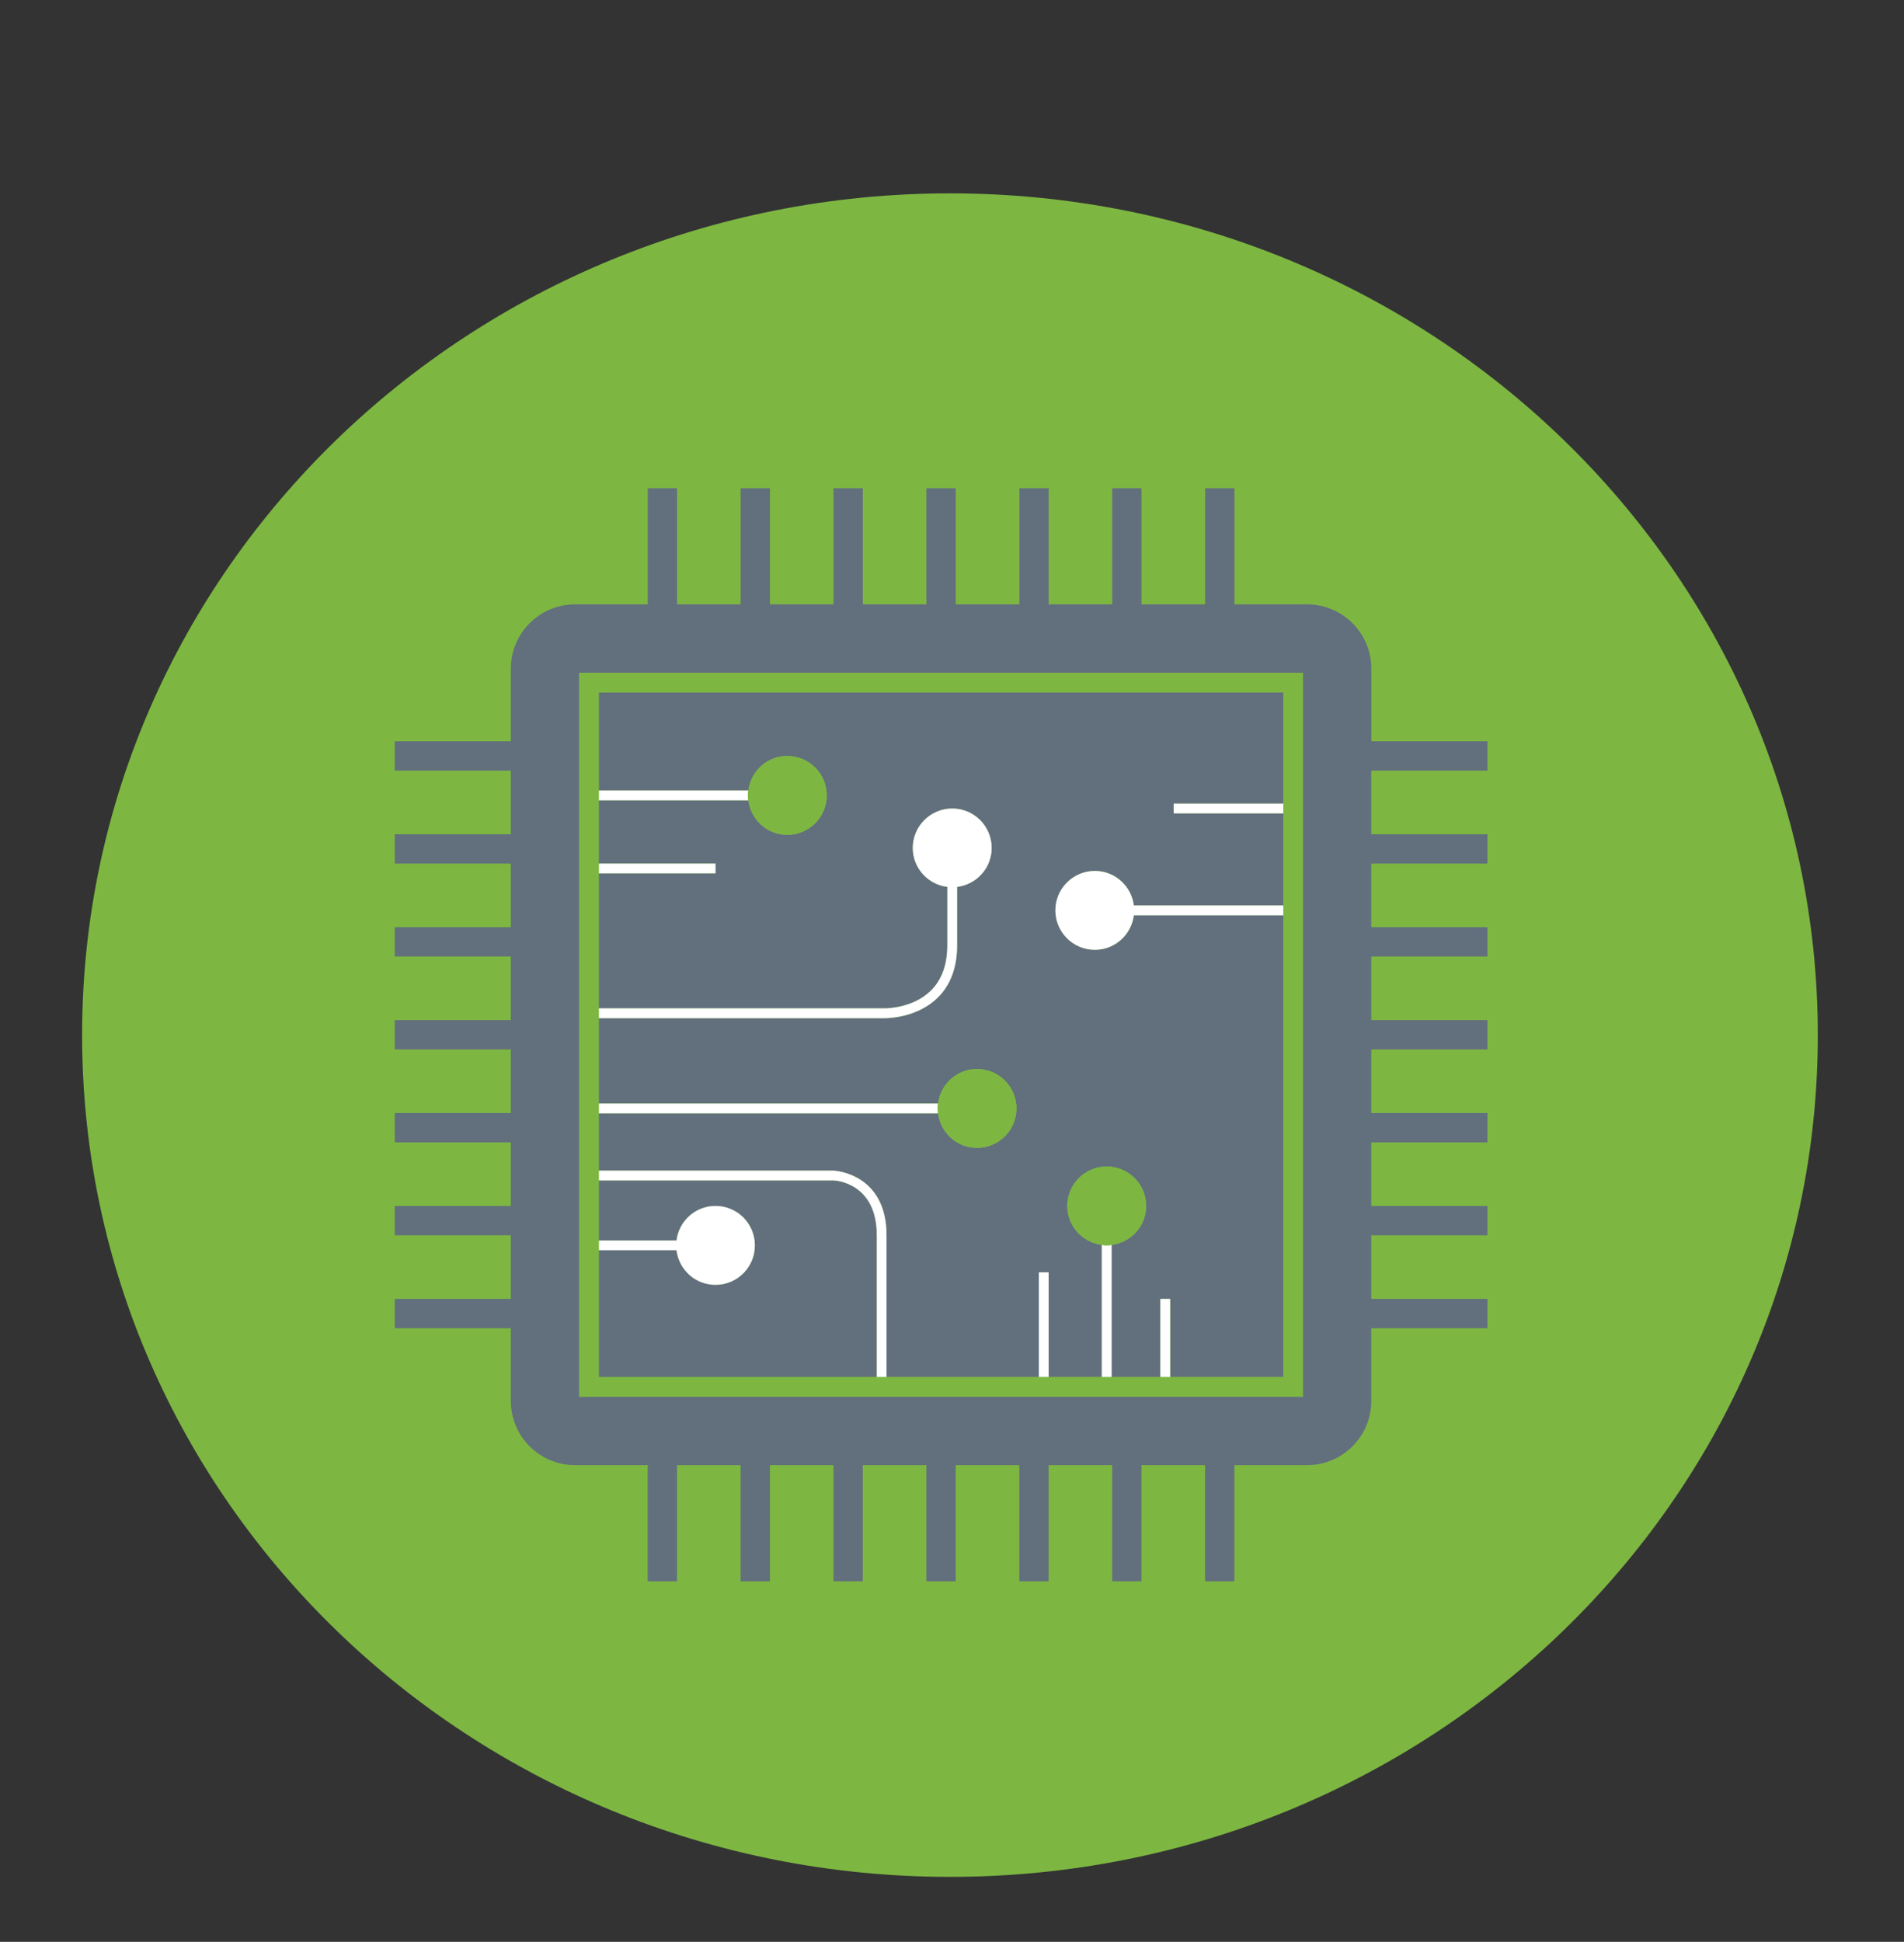 <?xml version="1.0" encoding="utf-8"?>
<!-- Generator: Adobe Illustrator 16.0.0, SVG Export Plug-In . SVG Version: 6.00 Build 0)  -->
<!DOCTYPE svg PUBLIC "-//W3C//DTD SVG 1.1//EN" "http://www.w3.org/Graphics/SVG/1.1/DTD/svg11.dtd">
<svg version="1.1" id="Layer_1" xmlns="http://www.w3.org/2000/svg" xmlns:xlink="http://www.w3.org/1999/xlink" x="0px" y="0px"
	 width="51.25px" height="52.25px" viewBox="0 0 51.25 52.25" enable-background="new 0 0 51.25 52.25" xml:space="preserve">
<rect x="0" y="0" width="51.25" height="52.25" fill="#333333" stroke="none"/>
<g>
	<defs>
		<rect id="SVGID_1_" x="-383.5" y="-198.3" width="649" height="1217.05"/>
	</defs>
	<clipPath id="SVGID_2_">
		<use xlink:href="#SVGID_1_"  overflow="visible"/>
	</clipPath>
	<g clip-path="url(#SVGID_2_)">
		<defs>
			<rect id="SVGID_3_" x="-383.5" y="-198.298" width="649" height="1217.048"/>
		</defs>
		<clipPath id="SVGID_4_">
			<use xlink:href="#SVGID_3_"  overflow="visible"/>
		</clipPath>
		<path clip-path="url(#SVGID_4_)" fill="#7DB742" d="M48.93,27.852c0,12.51-10.459,22.65-23.36,22.65s-23.36-10.14-23.36-22.65
			c0-12.508,10.459-22.649,23.36-22.649S48.93,15.344,48.93,27.852"/>
	</g>
	<g clip-path="url(#SVGID_2_)">
		<defs>
			<rect id="SVGID_5_" x="-383.5" y="-198.298" width="649" height="1217.048"/>
		</defs>
		<clipPath id="SVGID_6_">
			<use xlink:href="#SVGID_5_"  overflow="visible"/>
		</clipPath>
	</g>
	<g clip-path="url(#SVGID_2_)">
		<defs>
			<rect id="SVGID_7_" x="-383.5" y="-198.298" width="649" height="1217.048"/>
		</defs>
		<clipPath id="SVGID_8_">
			<use xlink:href="#SVGID_7_"  overflow="visible"/>
		</clipPath>
	</g>
	<g clip-path="url(#SVGID_2_)">
		<defs>
			<rect id="SVGID_9_" x="-383.5" y="-198.298" width="649" height="1217.048"/>
		</defs>
		<clipPath id="SVGID_10_">
			<use xlink:href="#SVGID_9_"  overflow="visible"/>
		</clipPath>
	</g>
	<g clip-path="url(#SVGID_2_)">
		<defs>
			<rect id="SVGID_11_" x="-383.5" y="-198.298" width="649" height="1217.048"/>
		</defs>
		<clipPath id="SVGID_12_">
			<use xlink:href="#SVGID_11_"  overflow="visible"/>
		</clipPath>
	</g>
	<g clip-path="url(#SVGID_2_)">
		<defs>
			<rect id="SVGID_13_" x="-383.5" y="-198.298" width="649" height="1217.048"/>
		</defs>
		<clipPath id="SVGID_14_">
			<use xlink:href="#SVGID_13_"  overflow="visible"/>
		</clipPath>
	</g>
	<g clip-path="url(#SVGID_2_)">
		<defs>
			<rect id="SVGID_15_" x="-383.5" y="-198.298" width="649" height="1217.048"/>
		</defs>
		<clipPath id="SVGID_16_">
			<use xlink:href="#SVGID_15_"  overflow="visible"/>
		</clipPath>
	</g>
	<g clip-path="url(#SVGID_2_)">
		<defs>
			<rect id="SVGID_17_" x="-383.5" y="-198.298" width="649" height="1217.048"/>
		</defs>
		<clipPath id="SVGID_18_">
			<use xlink:href="#SVGID_17_"  overflow="visible"/>
		</clipPath>
	</g>
	<g clip-path="url(#SVGID_2_)">
		<defs>
			<rect id="SVGID_19_" x="-383.5" y="-198.298" width="649" height="1217.048"/>
		</defs>
		<clipPath id="SVGID_20_">
			<use xlink:href="#SVGID_19_"  overflow="visible"/>
		</clipPath>
	</g>
	<g clip-path="url(#SVGID_2_)">
		<defs>
			<rect id="SVGID_21_" x="-383.5" y="-198.298" width="649" height="1217.048"/>
		</defs>
		<clipPath id="SVGID_22_">
			<use xlink:href="#SVGID_21_"  overflow="visible"/>
		</clipPath>
	</g>
	<g clip-path="url(#SVGID_2_)">
		<defs>
			<rect id="SVGID_23_" x="-383.5" y="-198.298" width="649" height="1217.048"/>
		</defs>
		<clipPath id="SVGID_24_">
			<use xlink:href="#SVGID_23_"  overflow="visible"/>
		</clipPath>
	</g>
	<g clip-path="url(#SVGID_2_)">
		<defs>
			<rect id="SVGID_25_" x="-383.5" y="-198.298" width="649" height="1217.048"/>
		</defs>
		<clipPath id="SVGID_26_">
			<use xlink:href="#SVGID_25_"  overflow="visible"/>
		</clipPath>
	</g>
	<g clip-path="url(#SVGID_2_)">
		<defs>
			<rect id="SVGID_27_" x="-383.5" y="-198.298" width="649" height="1217.048"/>
		</defs>
		<clipPath id="SVGID_28_">
			<use xlink:href="#SVGID_27_"  overflow="visible"/>
		</clipPath>
	</g>
	<g clip-path="url(#SVGID_2_)">
		<defs>
			<rect id="SVGID_29_" x="-383.5" y="-198.298" width="649" height="1217.048"/>
		</defs>
		<clipPath id="SVGID_30_">
			<use xlink:href="#SVGID_29_"  overflow="visible"/>
		</clipPath>
	</g>
	<g clip-path="url(#SVGID_2_)">
		<defs>
			<rect id="SVGID_31_" x="-383.5" y="-198.298" width="649" height="1217.048"/>
		</defs>
		<clipPath id="SVGID_32_">
			<use xlink:href="#SVGID_31_"  overflow="visible"/>
		</clipPath>
	</g>
	<g clip-path="url(#SVGID_2_)">
		<defs>
			<rect id="SVGID_33_" x="-383.5" y="-198.298" width="649" height="1217.048"/>
		</defs>
		<clipPath id="SVGID_34_">
			<use xlink:href="#SVGID_33_"  overflow="visible"/>
		</clipPath>
	</g>
	<g clip-path="url(#SVGID_2_)">
		<defs>
			<rect id="SVGID_35_" x="-383.5" y="-198.298" width="649" height="1217.048"/>
		</defs>
		<clipPath id="SVGID_36_">
			<use xlink:href="#SVGID_35_"  overflow="visible"/>
		</clipPath>
	</g>
	<g clip-path="url(#SVGID_2_)">
		<defs>
			<rect id="SVGID_37_" x="-383.5" y="-198.298" width="649" height="1217.048"/>
		</defs>
		<clipPath id="SVGID_38_">
			<use xlink:href="#SVGID_37_"  overflow="visible"/>
		</clipPath>
	</g>
	<g clip-path="url(#SVGID_2_)">
		<defs>
			<rect id="SVGID_39_" x="-383.5" y="-198.298" width="649" height="1217.048"/>
		</defs>
		<clipPath id="SVGID_40_">
			<use xlink:href="#SVGID_39_"  overflow="visible"/>
		</clipPath>
	</g>
	<g clip-path="url(#SVGID_2_)">
		<defs>
			<rect id="SVGID_41_" x="-383.5" y="-198.298" width="649" height="1217.048"/>
		</defs>
		<clipPath id="SVGID_42_">
			<use xlink:href="#SVGID_41_"  overflow="visible"/>
		</clipPath>
	</g>
	<g clip-path="url(#SVGID_2_)">
		<defs>
			<rect id="SVGID_43_" x="-383.5" y="-198.298" width="649" height="1217.048"/>
		</defs>
		<clipPath id="SVGID_44_">
			<use xlink:href="#SVGID_43_"  overflow="visible"/>
		</clipPath>
	</g>
	<g clip-path="url(#SVGID_2_)">
		<defs>
			<rect id="SVGID_45_" x="-383.5" y="-198.298" width="649" height="1217.048"/>
		</defs>
		<clipPath id="SVGID_46_">
			<use xlink:href="#SVGID_45_"  overflow="visible"/>
		</clipPath>
	</g>
	<g clip-path="url(#SVGID_2_)">
		<defs>
			<rect id="SVGID_47_" x="-383.5" y="-198.298" width="649" height="1217.048"/>
		</defs>
		<clipPath id="SVGID_48_">
			<use xlink:href="#SVGID_47_"  overflow="visible"/>
		</clipPath>
	</g>
	<g clip-path="url(#SVGID_2_)">
		<defs>
			<rect id="SVGID_49_" x="-383.5" y="-198.298" width="649" height="1217.048"/>
		</defs>
		<clipPath id="SVGID_50_">
			<use xlink:href="#SVGID_49_"  overflow="visible"/>
		</clipPath>
	</g>
	<g clip-path="url(#SVGID_2_)">
		<defs>
			<rect id="SVGID_51_" x="-383.5" y="-198.298" width="649" height="1217.048"/>
		</defs>
		<clipPath id="SVGID_52_">
			<use xlink:href="#SVGID_51_"  overflow="visible"/>
		</clipPath>
	</g>
	<g clip-path="url(#SVGID_2_)">
		<defs>
			<rect id="SVGID_53_" x="-383.5" y="-198.298" width="649" height="1217.048"/>
		</defs>
		<clipPath id="SVGID_54_">
			<use xlink:href="#SVGID_53_"  overflow="visible"/>
		</clipPath>
	</g>
	<g clip-path="url(#SVGID_2_)">
		<defs>
			<rect id="SVGID_55_" x="-383.5" y="-198.298" width="649" height="1217.048"/>
		</defs>
		<clipPath id="SVGID_56_">
			<use xlink:href="#SVGID_55_"  overflow="visible"/>
		</clipPath>
	</g>
	<g clip-path="url(#SVGID_2_)">
		<defs>
			<rect id="SVGID_57_" x="-383.5" y="-198.298" width="649" height="1217.048"/>
		</defs>
		<clipPath id="SVGID_58_">
			<use xlink:href="#SVGID_57_"  overflow="visible"/>
		</clipPath>
	</g>
	<g clip-path="url(#SVGID_2_)">
		<defs>
			<rect id="SVGID_59_" x="-383.5" y="-198.298" width="649" height="1217.048"/>
		</defs>
		<clipPath id="SVGID_60_">
			<use xlink:href="#SVGID_59_"  overflow="visible"/>
		</clipPath>
		<path clip-path="url(#SVGID_60_)" fill="#626F7D" d="M34.543,21.623v-2.992H16.118v2.64h4.025c0.065-0.523,0.507-0.93,1.047-0.93
			c0.587,0,1.063,0.476,1.063,1.062c0,0.586-0.476,1.061-1.063,1.061c-0.54,0-0.981-0.406-1.047-0.929h-4.025v1.702h3.141V23.5
			h-3.141v3.633h7.68c0.011,0.002,0.76,0.01,1.255-0.475c0.297-0.29,0.447-0.703,0.447-1.227v-1.567
			c-0.523-0.065-0.931-0.507-0.931-1.048c0-0.586,0.477-1.061,1.063-1.061c0.585,0,1.061,0.475,1.061,1.061
			c0,0.541-0.406,0.983-0.93,1.048v1.567c0,0.599-0.178,1.076-0.527,1.417c-0.54,0.525-1.298,0.548-1.424,0.548h-0.017h-7.677v2.298
			h9.132c0.065-0.524,0.508-0.93,1.048-0.93c0.586,0,1.062,0.475,1.062,1.062c0,0.586-0.476,1.061-1.062,1.061
			c-0.54,0-0.982-0.407-1.048-0.93h-9.132v1.541h6.316c0.02,0.001,1.429,0.067,1.429,1.741v3.816h4.1v-2.821h0.263v2.821h1.431
			v-3.558c-0.522-0.065-0.93-0.507-0.93-1.048c0-0.586,0.476-1.061,1.063-1.061c0.586,0,1.061,0.475,1.061,1.061
			c0,0.541-0.406,0.982-0.929,1.048v3.558h1.313v-2.106h0.264v2.106h3.046V24.627h-4.024c-0.066,0.523-0.507,0.93-1.049,0.93
			c-0.586,0-1.062-0.475-1.062-1.061c0-0.587,0.476-1.062,1.062-1.062c0.542,0,0.982,0.406,1.049,0.93h4.024v-2.479h-2.95v-0.263
			H34.543z"/>
		<path clip-path="url(#SVGID_60_)" fill="#626F7D" d="M19.259,34.572c-0.542,0-0.983-0.406-1.049-0.93h-2.092v3.414h7.482V33.24
			c0-1.423-1.122-1.477-1.17-1.478h-6.313v1.617h2.092c0.065-0.523,0.507-0.929,1.049-0.929c0.586,0,1.06,0.475,1.06,1.061
			S19.845,34.572,19.259,34.572"/>
		<path clip-path="url(#SVGID_60_)" fill="#626F7D" d="M40.038,20.737v-0.79h-3.126v-1.955c0-0.955-0.775-1.73-1.73-1.73h-1.955
			v-3.126h-0.789v3.126h-1.712v-3.126h-0.788v3.126h-1.712v-3.126h-0.788v3.126h-1.713v-3.126h-0.789v3.126h-1.711v-3.126h-0.79
			v3.126h-1.71v-3.126h-0.79v3.126h-1.711v-3.126h-0.789v3.126H15.48c-0.956,0-1.73,0.775-1.73,1.73v1.955h-3.125v0.79h3.125v1.71
			h-3.125v0.79h3.125v1.711h-3.125v0.789h3.125v1.711h-3.125v0.79h3.125v1.711h-3.125v0.79h3.125v1.711h-3.125v0.789h3.125v1.711
			h-3.125v0.79h3.125v1.954c0,0.956,0.774,1.73,1.73,1.73h1.954v3.126h0.789v-3.126h1.711v3.126h0.79v-3.126h1.71v3.126h0.79v-3.126
			h1.711v3.126h0.789v-3.126h1.713v3.126h0.788v-3.126h1.712v3.126h0.788v-3.126h1.712v3.126h0.789v-3.126h1.955
			c0.955,0,1.73-0.774,1.73-1.73V35.74h3.126v-0.79h-3.126v-1.711h3.126V32.45h-3.126v-1.711h3.126v-0.79h-3.126v-1.711h3.126v-0.79
			h-3.126v-1.711h3.126v-0.789h-3.126v-1.711h3.126v-0.79h-3.126v-1.71H40.038z M35.069,37.582H15.59V18.105h19.479V37.582z"/>
		<path clip-path="url(#SVGID_60_)" fill="#FFFFFF" d="M29.47,23.435c-0.586,0-1.063,0.475-1.063,1.061s0.477,1.061,1.063,1.061
			c0.542,0,0.983-0.406,1.049-0.929h4.024v-0.264h-4.024C30.453,23.841,30.012,23.435,29.47,23.435"/>
		<path clip-path="url(#SVGID_60_)" fill="#FFFFFF" d="M18.21,33.379h-2.091v0.263h2.091c0.064,0.524,0.507,0.93,1.049,0.93
			c0.586,0,1.06-0.475,1.06-1.062c0-0.586-0.474-1.061-1.06-1.061C18.717,32.449,18.274,32.856,18.21,33.379"/>
		<path clip-path="url(#SVGID_60_)" fill="#FFFFFF" d="M25.053,26.659c-0.495,0.485-1.244,0.476-1.255,0.474h-7.681v0.264h7.677
			h0.018c0.126,0,0.885-0.023,1.424-0.548c0.35-0.342,0.527-0.819,0.527-1.417v-1.567c0.522-0.066,0.93-0.508,0.93-1.048
			c0-0.587-0.475-1.062-1.061-1.062s-1.063,0.475-1.063,1.062c0,0.54,0.407,0.982,0.93,1.048v1.567
			C25.499,25.956,25.35,26.368,25.053,26.659"/>
		<path clip-path="url(#SVGID_60_)" fill="#FFFFFF" d="M16.118,29.694v0.263h9.132c-0.005-0.043-0.014-0.086-0.014-0.131
			s0.009-0.088,0.014-0.132H16.118z"/>
		<path clip-path="url(#SVGID_60_)" fill="#FFFFFF" d="M23.863,37.056V33.24c0-1.675-1.409-1.741-1.429-1.741h-6.316v0.263h6.313
			c0.048,0.001,1.17,0.055,1.17,1.478v3.816H23.863z"/>
		<path clip-path="url(#SVGID_60_)" fill="#FFFFFF" d="M29.657,37.056h0.264v-3.559c-0.044,0.006-0.087,0.014-0.133,0.014
			c-0.044,0-0.087-0.008-0.131-0.014V37.056z"/>
		<rect x="27.962" y="34.235" clip-path="url(#SVGID_60_)" fill="#FFFFFF" width="0.264" height="2.821"/>
		<rect x="31.233" y="34.95" clip-path="url(#SVGID_60_)" fill="#FFFFFF" width="0.264" height="2.106"/>
		<rect x="31.593" y="21.623" clip-path="url(#SVGID_60_)" fill="#FFFFFF" width="2.95" height="0.263"/>
		<path clip-path="url(#SVGID_60_)" fill="#FFFFFF" d="M16.118,21.271v0.263h4.025c-0.004-0.044-0.014-0.087-0.014-0.132
			s0.01-0.087,0.014-0.131H16.118z"/>
		<rect x="16.119" y="23.237" clip-path="url(#SVGID_60_)" fill="#FFFFFF" width="3.14" height="0.263"/>
		<path clip-path="url(#SVGID_60_)" fill="#7DB742" d="M35.069,18.104H15.591v19.477h19.479V18.104z M16.118,33.642v-0.263v-1.618
			v-0.263v-1.541v-0.263v-2.298v-0.263V23.5v-0.263v-1.702v-0.264v-2.64h18.424v2.992v0.263v2.478v0.263v12.428h-3.046h-0.263H29.92
			h-0.263h-1.431h-0.265h-4.099h-0.263h-7.482V33.642z"/>
		<path clip-path="url(#SVGID_60_)" fill="#7DB742" d="M20.144,21.271c-0.006,0.044-0.013,0.086-0.013,0.131
			s0.007,0.088,0.013,0.132c0.064,0.524,0.507,0.93,1.047,0.93c0.587,0,1.063-0.476,1.063-1.062s-0.476-1.061-1.063-1.061
			C20.65,20.341,20.208,20.749,20.144,21.271"/>
		<path clip-path="url(#SVGID_60_)" fill="#7DB742" d="M25.25,29.694c-0.005,0.044-0.013,0.087-0.013,0.132s0.008,0.088,0.013,0.131
			c0.065,0.524,0.508,0.93,1.048,0.93c0.586,0,1.063-0.475,1.063-1.061s-0.477-1.062-1.063-1.062
			C25.758,28.764,25.315,29.171,25.25,29.694"/>
		<path clip-path="url(#SVGID_60_)" fill="#7DB742" d="M28.728,32.45c0,0.541,0.406,0.982,0.93,1.048
			c0.044,0.005,0.087,0.013,0.131,0.013c0.046,0,0.089-0.008,0.133-0.013c0.523-0.066,0.929-0.507,0.929-1.048
			c0-0.586-0.477-1.062-1.062-1.062C29.202,31.388,28.728,31.864,28.728,32.45"/>
	</g>
	<g clip-path="url(#SVGID_2_)">
		<defs>
			<rect id="SVGID_61_" x="-383.5" y="-198.298" width="649" height="1217.048"/>
		</defs>
		<clipPath id="SVGID_62_">
			<use xlink:href="#SVGID_61_"  overflow="visible"/>
		</clipPath>
	</g>
	<g clip-path="url(#SVGID_2_)">
		<defs>
			<rect id="SVGID_63_" x="-383.5" y="-198.298" width="649" height="1217.048"/>
		</defs>
		<clipPath id="SVGID_64_">
			<use xlink:href="#SVGID_63_"  overflow="visible"/>
		</clipPath>
	</g>
	<g clip-path="url(#SVGID_2_)">
		<defs>
			<rect id="SVGID_65_" x="-383.5" y="-198.298" width="649" height="1217.048"/>
		</defs>
		<clipPath id="SVGID_66_">
			<use xlink:href="#SVGID_65_"  overflow="visible"/>
		</clipPath>
	</g>
	<g clip-path="url(#SVGID_2_)">
		<defs>
			<rect id="SVGID_67_" x="-383.5" y="-198.298" width="649" height="1217.048"/>
		</defs>
		<clipPath id="SVGID_68_">
			<use xlink:href="#SVGID_67_"  overflow="visible"/>
		</clipPath>
	</g>
	<g clip-path="url(#SVGID_2_)">
		<defs>
			<rect id="SVGID_69_" x="-383.5" y="-198.298" width="649" height="1217.048"/>
		</defs>
		<clipPath id="SVGID_70_">
			<use xlink:href="#SVGID_69_"  overflow="visible"/>
		</clipPath>
	</g>
	<g clip-path="url(#SVGID_2_)">
		<defs>
			<rect id="SVGID_71_" x="-383.5" y="-198.298" width="649" height="1217.048"/>
		</defs>
		<clipPath id="SVGID_72_">
			<use xlink:href="#SVGID_71_"  overflow="visible"/>
		</clipPath>
	</g>
	<g clip-path="url(#SVGID_2_)">
		<defs>
			<rect id="SVGID_73_" x="-383.5" y="-198.298" width="649" height="1217.048"/>
		</defs>
		<clipPath id="SVGID_74_">
			<use xlink:href="#SVGID_73_"  overflow="visible"/>
		</clipPath>
	</g>
	<g clip-path="url(#SVGID_2_)">
		<defs>
			<rect id="SVGID_75_" x="-383.5" y="-198.298" width="649" height="1217.048"/>
		</defs>
		<clipPath id="SVGID_76_">
			<use xlink:href="#SVGID_75_"  overflow="visible"/>
		</clipPath>
	</g>
	<g clip-path="url(#SVGID_2_)">
		<defs>
			<rect id="SVGID_81_" x="-383.5" y="-198.298" width="649" height="1217.048"/>
		</defs>
		<clipPath id="SVGID_78_">
			<use xlink:href="#SVGID_81_"  overflow="visible"/>
		</clipPath>
	</g>
	<g clip-path="url(#SVGID_2_)">
		<defs>
			<rect id="SVGID_83_" x="-383.5" y="-198.298" width="649" height="1217.048"/>
		</defs>
		<clipPath id="SVGID_80_">
			<use xlink:href="#SVGID_83_"  overflow="visible"/>
		</clipPath>
	</g>
	<g clip-path="url(#SVGID_2_)">
		<defs>
			<rect id="SVGID_85_" x="-383.5" y="-198.298" width="649" height="1217.048"/>
		</defs>
		<clipPath id="SVGID_82_">
			<use xlink:href="#SVGID_85_"  overflow="visible"/>
		</clipPath>
	</g>
	<g clip-path="url(#SVGID_2_)">
		<defs>
			<rect id="SVGID_87_" x="-383.5" y="-198.298" width="649" height="1217.048"/>
		</defs>
		<clipPath id="SVGID_84_">
			<use xlink:href="#SVGID_87_"  overflow="visible"/>
		</clipPath>
	</g>
	<g clip-path="url(#SVGID_2_)">
		<defs>
			<rect id="SVGID_89_" x="-383.5" y="-198.298" width="649" height="1217.048"/>
		</defs>
		<clipPath id="SVGID_86_">
			<use xlink:href="#SVGID_89_"  overflow="visible"/>
		</clipPath>
	</g>
	<g clip-path="url(#SVGID_2_)">
		<defs>
			<rect id="SVGID_91_" x="-383.5" y="-198.298" width="649" height="1217.048"/>
		</defs>
		<clipPath id="SVGID_88_">
			<use xlink:href="#SVGID_91_"  overflow="visible"/>
		</clipPath>
	</g>
	<g clip-path="url(#SVGID_2_)">
		<defs>
			<rect id="SVGID_93_" x="-383.5" y="-198.298" width="649" height="1217.048"/>
		</defs>
		<clipPath id="SVGID_90_">
			<use xlink:href="#SVGID_93_"  overflow="visible"/>
		</clipPath>
	</g>
	<g clip-path="url(#SVGID_2_)">
		<defs>
			<rect id="SVGID_95_" x="-383.5" y="-198.298" width="649" height="1217.048"/>
		</defs>
		<clipPath id="SVGID_92_">
			<use xlink:href="#SVGID_95_"  overflow="visible"/>
		</clipPath>
	</g>
	<g clip-path="url(#SVGID_2_)">
		<defs>
			<rect id="SVGID_97_" x="-383.5" y="-198.298" width="649" height="1217.048"/>
		</defs>
		<clipPath id="SVGID_94_">
			<use xlink:href="#SVGID_97_"  overflow="visible"/>
		</clipPath>
	</g>
	<g clip-path="url(#SVGID_2_)">
		<defs>
			<rect id="SVGID_99_" x="-383.5" y="-198.298" width="649" height="1217.048"/>
		</defs>
		<clipPath id="SVGID_96_">
			<use xlink:href="#SVGID_99_"  overflow="visible"/>
		</clipPath>
	</g>
	<g clip-path="url(#SVGID_2_)">
		<defs>
			<rect id="SVGID_101_" x="-383.5" y="-198.298" width="649" height="1217.048"/>
		</defs>
		<clipPath id="SVGID_98_">
			<use xlink:href="#SVGID_101_"  overflow="visible"/>
		</clipPath>
	</g>
	<g clip-path="url(#SVGID_2_)">
		<defs>
			<rect id="SVGID_103_" x="-383.5" y="-198.298" width="649" height="1217.048"/>
		</defs>
		<clipPath id="SVGID_100_">
			<use xlink:href="#SVGID_103_"  overflow="visible"/>
		</clipPath>
	</g>
	<g clip-path="url(#SVGID_2_)">
		<defs>
			<rect id="SVGID_105_" x="-383.5" y="-198.298" width="649" height="1217.048"/>
		</defs>
		<clipPath id="SVGID_102_">
			<use xlink:href="#SVGID_105_"  overflow="visible"/>
		</clipPath>
	</g>
	<g clip-path="url(#SVGID_2_)">
		<defs>
			<rect id="SVGID_107_" x="-383.5" y="-198.298" width="649" height="1217.048"/>
		</defs>
		<clipPath id="SVGID_104_">
			<use xlink:href="#SVGID_107_"  overflow="visible"/>
		</clipPath>
	</g>
	<g clip-path="url(#SVGID_2_)">
		<defs>
			<rect id="SVGID_109_" x="-383.5" y="-198.298" width="649" height="1217.048"/>
		</defs>
		<clipPath id="SVGID_106_">
			<use xlink:href="#SVGID_109_"  overflow="visible"/>
		</clipPath>
	</g>
	<g clip-path="url(#SVGID_2_)">
		<defs>
			<rect id="SVGID_111_" x="-383.5" y="-198.298" width="649" height="1217.048"/>
		</defs>
		<clipPath id="SVGID_108_">
			<use xlink:href="#SVGID_111_"  overflow="visible"/>
		</clipPath>
	</g>
	<g clip-path="url(#SVGID_2_)">
		<defs>
			<rect id="SVGID_113_" x="-383.5" y="-198.298" width="649" height="1217.048"/>
		</defs>
		<clipPath id="SVGID_110_">
			<use xlink:href="#SVGID_113_"  overflow="visible"/>
		</clipPath>
	</g>
	<g clip-path="url(#SVGID_2_)">
		<defs>
			<rect id="SVGID_115_" x="-383.5" y="-198.298" width="649" height="1217.048"/>
		</defs>
		<clipPath id="SVGID_112_">
			<use xlink:href="#SVGID_115_"  overflow="visible"/>
		</clipPath>
	</g>
	<g clip-path="url(#SVGID_2_)">
		<defs>
			<rect id="SVGID_117_" x="-383.5" y="-198.298" width="649" height="1217.048"/>
		</defs>
		<clipPath id="SVGID_114_">
			<use xlink:href="#SVGID_117_"  overflow="visible"/>
		</clipPath>
	</g>
	<g clip-path="url(#SVGID_2_)">
		<defs>
			<rect id="SVGID_119_" x="-383.5" y="-198.298" width="649" height="1217.048"/>
		</defs>
		<clipPath id="SVGID_116_">
			<use xlink:href="#SVGID_119_"  overflow="visible"/>
		</clipPath>
	</g>
	<g clip-path="url(#SVGID_2_)">
		<defs>
			<rect id="SVGID_121_" x="-383.5" y="-198.298" width="649" height="1217.048"/>
		</defs>
		<clipPath id="SVGID_118_">
			<use xlink:href="#SVGID_121_"  overflow="visible"/>
		</clipPath>
	</g>
	<g clip-path="url(#SVGID_2_)">
		<defs>
			<rect id="SVGID_123_" x="-383.5" y="-198.298" width="649" height="1217.048"/>
		</defs>
		<clipPath id="SVGID_120_">
			<use xlink:href="#SVGID_123_"  overflow="visible"/>
		</clipPath>
	</g>
	<g clip-path="url(#SVGID_2_)">
		<defs>
			<rect id="SVGID_125_" x="-383.5" y="-198.298" width="649" height="1217.048"/>
		</defs>
		<clipPath id="SVGID_122_">
			<use xlink:href="#SVGID_125_"  overflow="visible"/>
		</clipPath>
	</g>
	<g clip-path="url(#SVGID_2_)">
		<defs>
			<rect id="SVGID_139_" x="-383.5" y="-198.298" width="649" height="1217.048"/>
		</defs>
		<clipPath id="SVGID_124_">
			<use xlink:href="#SVGID_139_"  overflow="visible"/>
		</clipPath>
	</g>
	<g clip-path="url(#SVGID_2_)">
		<defs>
			<rect id="SVGID_141_" x="-383.5" y="-198.3" width="649" height="1217.05"/>
		</defs>
		<clipPath id="SVGID_126_">
			<use xlink:href="#SVGID_141_"  overflow="visible"/>
		</clipPath>
	</g>
	<g clip-path="url(#SVGID_2_)">
		<defs>
			<rect id="SVGID_143_" x="-383.5" y="-198.3" width="649" height="1217.05"/>
		</defs>
		<clipPath id="SVGID_128_">
			<use xlink:href="#SVGID_143_"  overflow="visible"/>
		</clipPath>
	</g>
</g>
</svg>
